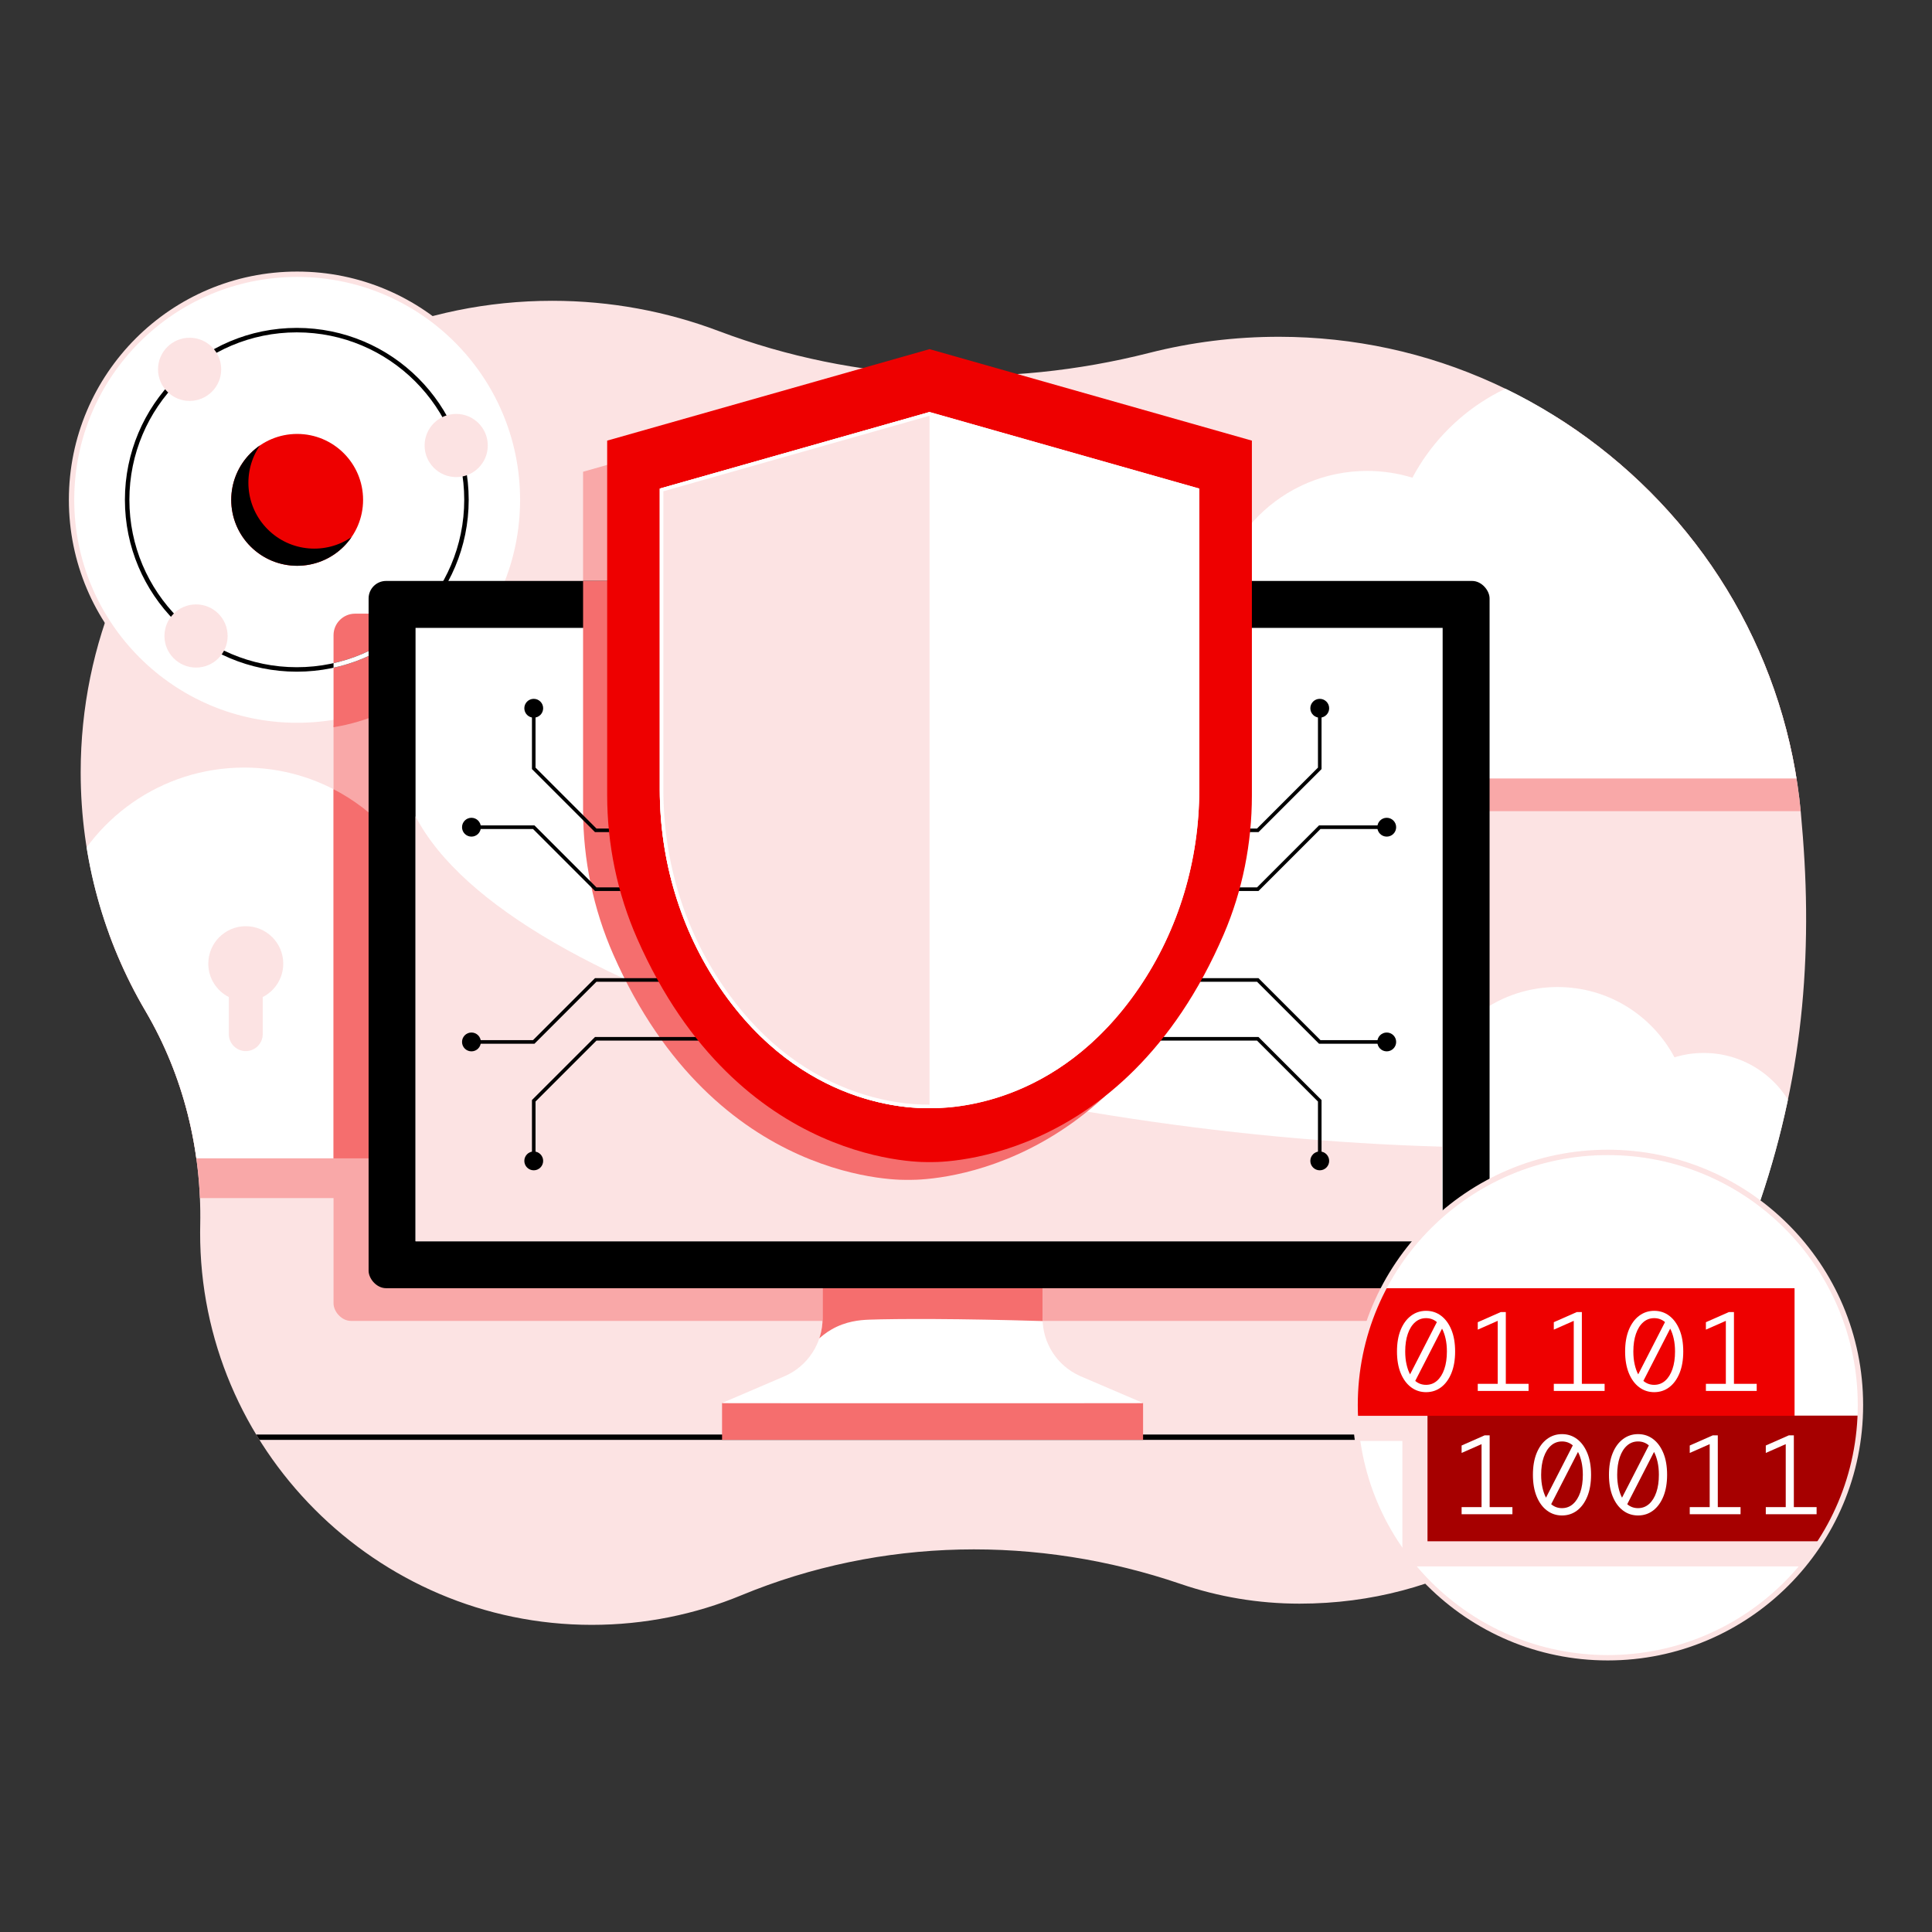 <?xml version="1.0" encoding="UTF-8"?><svg id="b" xmlns="http://www.w3.org/2000/svg" width="1080" height="1080" xmlns:xlink="http://www.w3.org/1999/xlink" viewBox="0 0 1080 1080"><rect x="0" y="0" width="1080" height="1080" fill="#333333" stroke="none"/><title>Security 2</title>
<desc>security, secure, private, privacy, clouds, lines, nodes, monitor, code</desc>
<defs><style>.bo,.bp,.bq,.br,.bs,.bt{fill:none;}.bo,.bq,.br,.bs,.bu{stroke-miterlimit:10;}.bo,.bu{stroke:#fce3e3;}.bo,.bu,.bt{stroke-width:3px;}.bp,.bv,.bw,.bx,.by,.bz,.ca,.cb{stroke-width:0px;}.bq{stroke:#fff;}.bq,.br{stroke-width:2.5px;}.br,.bs,.bt{stroke:#000;}.bs{stroke-width:2px;}.cc{clip-path:url(#o);}.cd{clip-path:url(#i);}.ce{clip-path:url(#e);}.cf{clip-path:url(#w);}.cg{clip-path:url(#al);}.ch{clip-path:url(#af);}.ci{clip-path:url(#be);}.bu,.ca{fill:#fff;}.bw{fill:#f56e6e;}.bx{fill:#f9a8a8;}.by{fill:#a60000;}.bz{fill:#fce3e3;}.cb{fill:#e00;}.bt{stroke-linecap:round;stroke-linejoin:round;}</style><clipPath id="e"><path id="f" class="bp" d="m1008.721,481.377c-.514-9.098-1.21-18.208-2.062-27.334-3.877-41.526-16.783-82.034-37.581-118.181-41.1-71.428-111.984-123.663-192.607-141.052-20.079-4.331-40.612-6.513-61.152-6.548-25.14-.042-49.542,3.082-72.832,8.996-79.705,20.239-163.816,16.836-240.75-12.209-28.935-10.924-60.296-16.902-93.056-16.902-145.573,0-263.584,118.01-263.584,263.584,0,48.683,13.202,94.279,36.219,133.411,21.28,36.181,31.474,77.646,30.605,119.612-.028,1.361-.044,2.726-.047,4.093-.285,120.672,98.259,219.459,218.931,219.459,29.616,0,57.856-5.881,83.619-16.539,78.293-32.39,165.524-33.683,245.701-6.284,20.805,7.11,43.117,10.968,66.335,10.968,161.883.002,255.774-164.898,277.567-306.839,5.472-35.642,6.727-72.271,4.695-108.237Z"/></clipPath><clipPath id="i"><path class="bp" d="m1008.721,481.377c-.514-9.098-1.21-18.208-2.062-27.334-3.877-41.526-16.783-82.034-37.581-118.181-41.1-71.428-111.984-123.663-192.607-141.052-20.079-4.331-40.612-6.513-61.152-6.548-25.14-.042-49.542,3.082-72.832,8.996-79.705,20.239-163.816,16.836-240.75-12.209-28.935-10.924-60.296-16.902-93.056-16.902-145.573,0-263.584,118.01-263.584,263.584,0,48.683,13.202,94.279,36.219,133.411,21.28,36.181,31.474,77.646,30.605,119.612-.028,1.361-.044,2.726-.047,4.093-.285,120.672,98.259,219.459,218.931,219.459,29.616,0,57.856-5.881,83.619-16.539,78.293-32.39,165.524-33.683,245.701-6.284,20.805,7.11,43.117,10.968,66.335,10.968,161.883.002,255.774-164.898,277.567-306.839,5.472-35.642,6.727-72.271,4.695-108.237Z"/></clipPath><clipPath id="o"><path class="bp" d="m257.07,483.488c-8.397,0-16.498,1.268-24.127,3.613-13.108-24.652-35.383-43.683-62.278-52.549v212.95h86.405c45.291,0,82.007-36.716,82.007-82.007s-36.716-82.007-82.007-82.007Z"/></clipPath><clipPath id="w"><path class="bp" d="m275.024,343.043h-76.527c-6.654,0-12.049,5.394-12.049,12.049v48.808c37.793-6.126,69.952-29.045,88.576-60.856Z"/></clipPath><clipPath id="af"><path class="bp" d="m603.757,769.196c-12.739-5.663-20.948-18.296-20.948-32.237v-76.571h-122.981v76.571c0,13.941-8.209,26.574-20.948,32.237l-35.233,15.097,60.082.059h115.18l60.082-.059-35.233-15.097Z"/></clipPath><clipPath id="al"><rect class="bp" x="206.052" y="324.751" width="626.635" height="395.358" rx="9.769" ry="9.769"/></clipPath><clipPath id="be"><circle id="bf" class="bp" cx="898.753" cy="785.446" r="141.247"/></clipPath></defs><path id="c" class="bz" d="m1008.721,481.377c-.514-9.098-1.21-18.208-2.062-27.334-3.877-41.526-16.783-82.034-37.581-118.181-41.1-71.428-111.984-123.663-192.607-141.052-20.079-4.331-40.612-6.513-61.152-6.548-25.14-.042-49.542,3.082-72.832,8.996-79.705,20.239-163.816,16.836-240.75-12.209-28.935-10.924-60.296-16.902-93.056-16.902-145.573,0-263.584,118.01-263.584,263.584,0,48.683,13.202,94.279,36.219,133.411,21.28,36.181,31.474,77.646,30.605,119.612-.028,1.361-.044,2.726-.047,4.093-.285,120.672,98.259,219.459,218.931,219.459,29.616,0,57.856-5.881,83.619-16.539,78.293-32.39,165.524-33.683,245.701-6.284,20.805,7.11,43.117,10.968,66.335,10.968,161.883.002,255.774-164.898,277.567-306.839,5.472-35.642,6.727-72.271,4.695-108.237Z"/><g id="d"><g class="ce"><path id="g" class="ca" d="m952.38,588.607c-5.688,0-11.175.859-16.342,2.447-12.43-23.376-37.023-39.3-65.346-39.3-31.504,0-58.391,19.702-69.056,47.45-20.135.67-37.272,13.169-44.668,30.78-2.816-.721-5.767-1.105-8.808-1.105-19.557,0-35.411,15.854-35.411,35.411s15.854,35.411,35.411,35.411c9.682,0,189.743,0,204.22,0,30.678,0,55.547-24.869,55.547-55.547s-24.869-55.547-55.547-55.547Z"/></g></g><g id="h"><g class="cd"><path id="j" class="bx" d="m787.995,281.542c8.802,0,17.292,1.329,25.289,3.787,19.235-36.174,57.293-60.815,101.121-60.815,48.752,0,90.358,30.489,106.862,73.428,31.158,1.037,57.678,20.378,69.122,47.632,4.358-1.116,8.925-1.711,13.631-1.711,30.263,0,54.797,24.533,54.797,54.797s-24.534,54.797-54.797,54.797c-14.982,0-293.623,0-316.025,0-47.473,0-85.958-38.485-85.958-85.958,0-47.473,38.484-85.958,85.958-85.958Z"/><g id="k"><path id="l" class="ca" d="m764.255,263.25c8.802,0,17.292,1.329,25.289,3.787,19.235-36.174,57.293-60.815,101.121-60.815,48.752,0,90.358,30.489,106.862,73.428,31.158,1.037,57.678,20.378,69.122,47.632,4.358-1.116,8.925-1.711,13.631-1.711,30.263,0,54.797,24.533,54.797,54.797,0,30.264-24.534,54.797-54.797,54.797-14.982,0-293.623,0-316.025,0-47.473,0-85.958-38.485-85.958-85.958,0-47.473,38.484-85.958,85.958-85.958Z"/></g><path id="m" class="bx" d="m293.776,505.731c-8.397,0-16.498,1.268-24.127,3.613-18.351-34.512-54.66-58.02-96.473-58.02-46.511,0-86.205,29.088-101.951,70.053-29.726.99-55.027,19.441-65.945,45.442-4.157-1.065-8.514-1.632-13.004-1.632-28.872,0-52.279,23.406-52.279,52.279s23.406,52.279,52.279,52.279h301.5c45.291,0,82.007-36.716,82.007-82.007s-36.716-82.007-82.007-82.007Z"/><path class="ca" d="m257.07,483.488c-8.397,0-16.498,1.268-24.127,3.613-18.351-34.512-54.66-58.02-96.473-58.02-46.511,0-86.205,29.088-101.951,70.053-29.726.99-55.027,19.441-65.945,45.442-4.157-1.065-8.514-1.632-13.004-1.632-28.872,0-52.279,23.406-52.279,52.279s23.406,52.279,52.279,52.279h301.5c45.291,0,82.007-36.716,82.007-82.007,0-45.291-36.716-82.007-82.007-82.007Z"/><rect id="n" class="bx" x="186.448" y="343.043" width="626.635" height="395.358" rx="9.769" ry="9.769"/><g class="cc"><rect class="bw" x="186.448" y="343.043" width="626.635" height="395.358" rx="9.769" ry="9.769"/></g><line id="p" class="bt" x1="-72.402" y1="803.402" x2="1101.929" y2="803.402"/><path class="bx" d="m507.582,212.157l-181.634,51.55v188.989c0,27.887,5.708,55.505,16.949,81.025,57.432,130.393,164.685,125.817,164.685,125.817,0,0,108.599,4.633,165.757-128.28,10.62-24.695,15.877-51.364,15.877-78.246v-189.305s-181.634-51.55-181.634-51.55Z"/></g></g><g id="q"><path id="r" class="bz" d="m158.338,538.699c0-11.569-9.379-20.948-20.948-20.948s-20.948,9.379-20.948,20.948c0,8.155,4.67,15.204,11.472,18.665v20.738c0,5.212,4.264,9.477,9.477,9.477s9.477-4.264,9.477-9.477v-20.738c6.802-3.461,11.472-10.51,11.472-18.665Z"/></g><circle id="s" class="bu" cx="166.116" cy="279.423" r="126.116"/><path id="t" class="bw" d="m275.024,343.043h-76.527c-6.654,0-12.049,5.394-12.049,12.049v51.432c37.793-6.126,69.952-31.669,88.576-63.48Z"/><circle id="u" class="br" cx="165.915" cy="279.385" r="94.841"/><g id="v"><g class="cf"><circle class="bq" cx="165.915" cy="279.385" r="94.841"/></g></g><g id="x"><circle id="y" class="bz" cx="105.996" cy="206.457" r="17.659"/><circle id="z" class="bz" cx="109.588" cy="355.52" r="17.659"/><circle id="aa" class="bz" cx="255.016" cy="249.037" r="17.659"/><circle class="cb" cx="166.116" cy="279.423" r="36.851"/><path id="ab" class="bv" d="m149.643,295.896c-12.753-12.753-14.195-32.524-4.345-46.876-1.843,1.265-3.602,2.707-5.24,4.345-14.392,14.391-14.392,37.724,0,52.115,14.391,14.391,37.724,14.391,52.115,0,1.638-1.638,3.08-3.397,4.345-5.24-14.352,9.85-34.122,8.409-46.876-4.345Z"/></g><rect id="ac" class="bw" x="403.637" y="784.293" width="235.353" height="20.58"/><path id="ad" class="ca" d="m603.757,769.196c-12.739-5.663-20.948-18.296-20.948-32.237v-76.571h-122.981v76.571c0,13.941-8.209,26.574-20.948,32.237l-35.233,15.097,60.082.059h115.18l60.082-.059-35.233-15.097Z"/><g id="ae"><g class="ch"><path class="bw" d="m583.144,716.162c-41.271.074-82.542.148-123.813.223-.022,5.579-.043,11.159-.065,16.738-.01,2.668-.492,4.791-1,7.138-.416,1.921-1.073,4.873-2.691,8.436-.826,1.82-2.095,4.222-4.027,6.821,2.53-3.606,6.762-8.598,13.319-12.364,7.922-4.55,15.665-5.263,21.035-5.456,15.369-.552,50.644-.637,97.53.806-.1-.758-.234-1.941-.306-3.396-.092-1.864-.035-3.253-.02-3.69.071-1.948.109-6.155.037-15.255Z"/></g></g><g id="ag"><rect id="ah" class="bv" x="206.052" y="324.751" width="626.635" height="395.358" rx="9.769" ry="9.769"/><rect id="ai" class="ca" x="347.931" y="235.355" width="342.876" height="574.152" transform="translate(1041.8 3.062) rotate(90)"/><g id="aj"><path class="bz" d="m232.293,456.344v237.524h573.813v-52.883c-243.829-6.681-521.259-83.409-573.813-184.641Z"/></g><g id="ak"><g class="cg"><path id="am" class="bw" d="m507.582,212.157l-181.634,51.55v188.989c0,27.887,5.708,55.505,16.949,81.025,57.432,130.393,164.685,125.817,164.685,125.817,0,0,108.599,4.633,165.757-128.28,10.62-24.695,15.877-51.364,15.877-78.246v-189.305s-181.634-51.55-181.634-51.55Z"/></g></g></g><g id="an"><g id="ao"><polyline class="bs" points="298.366 395.918 298.366 429.515 333.013 464.161 519.369 464.161"/><path class="bv" d="m293.102,395.918c0-2.907,2.357-5.264,5.264-5.264s5.264,2.357,5.264,5.264-2.357,5.264-5.264,5.264-5.264-2.357-5.264-5.264Z"/></g><g id="ap"><polyline class="bs" points="519.369 497.058 333.013 497.058 298.366 462.411 263.544 462.411"/><path class="bv" d="m263.544,457.148c-2.907,0-5.264,2.357-5.264,5.264s2.357,5.264,5.264,5.264,5.264-2.357,5.264-5.264-2.357-5.264-5.264-5.264Z"/></g><g id="aq"><polyline class="bs" points="298.366 648.943 298.366 615.347 333.013 580.7 519.369 580.7"/><circle class="bv" cx="298.366" cy="648.943" r="5.264"/></g><g id="ar"><polyline class="bs" points="519.369 547.803 333.013 547.803 298.366 582.45 263.544 582.45"/><path class="bv" d="m263.544,577.186c-2.907,0-5.264,2.357-5.264,5.264s2.357,5.264,5.264,5.264,5.264-2.357,5.264-5.264-2.357-5.264-5.264-5.264Z"/></g><g id="as"><polyline class="bs" points="737.748 395.918 737.748 429.515 703.101 464.161 519.369 464.161"/><path class="bv" d="m732.484,395.918c0-2.907,2.357-5.264,5.264-5.264s5.264,2.357,5.264,5.264-2.357,5.264-5.264,5.264-5.264-2.357-5.264-5.264Z"/></g><g id="at"><polyline class="bs" points="519.369 497.058 703.101 497.058 737.748 462.411 775.194 462.411"/><path class="bv" d="m775.194,467.675c2.907,0,5.264-2.357,5.264-5.264s-2.357-5.264-5.264-5.264-5.263,2.357-5.263,5.264,2.357,5.264,5.263,5.264Z"/></g><g id="au"><polyline class="bs" points="737.748 648.943 737.748 615.347 703.101 580.7 519.369 580.7"/><path class="bv" d="m743.011,648.943c0,2.907-2.357,5.264-5.264,5.264s-5.264-2.357-5.264-5.264,2.357-5.264,5.264-5.264,5.264,2.357,5.264,5.264Z"/></g><g id="av"><polyline class="bs" points="519.369 547.803 703.101 547.803 737.748 582.45 775.194 582.45"/><path class="bv" d="m775.194,587.713c2.907,0,5.264-2.357,5.264-5.264s-2.357-5.264-5.264-5.264-5.263,2.357-5.263,5.264,2.357,5.264,5.263,5.264Z"/></g></g><g id="aw"><path id="ax" class="cb" d="m519.613,195.169l-180.201,51.144v198.077c0,27.667,5.663,55.067,16.815,80.386,56.979,129.364,163.386,124.825,163.386,124.825,0,0,107.742,4.596,164.449-127.268,10.536-24.5,15.752-50.959,15.752-77.629v-198.391s-180.201-51.144-180.201-51.144Z"/><path id="ay" class="ca" d="m519.613,619.49c-8.635,0-70.75.688-117.091-67.248-22.242-32.607-33.697-71.373-33.697-110.843v-168.279l150.788-42.795,150.786,42.795v168.278c0,39.47-11.454,78.235-33.695,110.842-46.339,67.934-108.449,67.25-117.091,67.25h0Z"/><path id="az" class="bz" d="m519.613,230.325l-150.788,42.795v168.279c0,39.471,11.454,78.236,33.697,110.843,46.341,67.936,108.456,67.248,117.091,67.248h0V230.325Z"/><g id="ba"><path class="ca" d="m519.613,232.404l148.786,42.228v166.767c0,39.793-11.531,77.731-33.347,109.715-18.913,27.727-42.602,47.193-70.411,57.856-10.137,3.887-26.078,8.521-44.453,8.521h-.317s-.258-0-.258-0h-.259s-.318 0-.318 0c-18.374,0-34.315-4.634-44.452-8.521-27.808-10.664-51.498-30.128-70.41-57.854-21.817-31.983-33.349-69.922-33.349-109.716v-166.767l148.788-42.228m0-2.079l-150.788,42.795v168.279c0,39.471,11.454,78.236,33.697,110.843,45.422,66.588,105.997,67.248,116.514,67.248.213,0,.406-0.0.577-0.0.171,0,.362 0.0.575 0,10.518,0,71.095-.659,116.517-67.25,22.241-32.607,33.695-71.372,33.695-110.842v-168.278l-150.786-42.795h0Z"/></g></g><g id="bb"><circle id="bc" class="ca" cx="898.753" cy="785.446" r="141.247"/><g id="bd"><g class="ci"><polygon id="bg" class="bz" points="989.127 800.503 989.127 729.793 727.853 729.793 727.853 805.498 783.937 805.498 783.937 875.621 1113.747 875.621 1113.747 800.503 989.127 800.503"/><rect id="bh" class="by" x="797.98" y="791.329" width="329.811" height="70.248"/><rect id="bi" class="cb" x="741.896" y="720.109" width="261.274" height="71.345"/><g id="bj"><g id="bk"><path class="ca" d="m817.049,846.463v-3.968h11.147v-35.206l-11.147,4.913v-4.157l12.847-5.668h2.834v40.118h12.722v3.968h-28.404Z"/><path class="ca" d="m873.163,847.155c-3.15,0-5.952-.923-8.408-2.77-2.457-1.848-4.377-4.472-5.764-7.873-1.385-3.4-2.078-7.432-2.078-12.092,0-4.701.693-8.744,2.078-12.123,1.386-3.379,3.306-5.992,5.764-7.84,2.456-1.848,5.258-2.772,8.408-2.772,3.19,0,6.003.924,8.439,2.772,2.434,1.848,4.346,4.462,5.731,7.84,1.385,3.38,2.078,7.422,2.078,12.123,0,4.66-.693,8.692-2.078,12.092s-3.297,6.025-5.731,7.873c-2.436,1.848-5.249,2.77-8.439,2.77Zm-11.651-22.735c0,2.604.241,4.987.724,7.149.482,2.162,1.143,4.041,1.984,5.636l14.989-29.222c-1.722-1.47-3.738-2.204-6.045-2.204-2.352,0-4.399.766-6.141,2.298-1.743,1.533-3.097,3.696-4.063,6.486-.966,2.793-1.448,6.078-1.448,9.857Zm11.651,18.642c2.35,0,4.398-.766,6.139-2.299,1.742-1.532,3.097-3.694,4.063-6.486.965-2.792,1.448-6.078,1.448-9.857,0-2.603-.242-4.986-.724-7.148-.483-2.162-1.144-4.041-1.984-5.637l-14.989,29.223c1.721,1.47,3.736,2.204,6.047,2.204Z"/><path class="ca" d="m915.673,847.155c-3.15,0-5.952-.923-8.408-2.77-2.457-1.848-4.377-4.472-5.764-7.873-1.385-3.4-2.078-7.432-2.078-12.092,0-4.701.693-8.744,2.078-12.123,1.386-3.379,3.306-5.992,5.764-7.84,2.456-1.848,5.258-2.772,8.408-2.772,3.19,0,6.003.924,8.439,2.772,2.434,1.848,4.346,4.462,5.731,7.84,1.385,3.38,2.078,7.422,2.078,12.123,0,4.66-.693,8.692-2.078,12.092-1.385,3.4-3.297,6.025-5.731,7.873-2.436,1.848-5.249,2.77-8.439,2.77Zm-11.651-22.735c0,2.604.241,4.987.724,7.149.482,2.162,1.143,4.041,1.984,5.636l14.989-29.222c-1.722-1.47-3.738-2.204-6.045-2.204-2.352,0-4.399.766-6.141,2.298-1.743,1.533-3.097,3.696-4.063,6.486-.966,2.793-1.448,6.078-1.448,9.857Zm11.651,18.642c2.35,0,4.398-.766,6.139-2.299,1.742-1.532,3.097-3.694,4.063-6.486.965-2.792,1.448-6.078,1.448-9.857,0-2.603-.242-4.986-.724-7.148-.483-2.162-1.144-4.041-1.984-5.637l-14.989,29.223c1.721,1.47,3.736,2.204,6.047,2.204Z"/><path class="ca" d="m944.579,846.463v-3.968h11.147v-35.206l-11.147,4.913v-4.157l12.847-5.668h2.834v40.118h12.722v3.968h-28.404Z"/><path class="ca" d="m987.09,846.463v-3.968h11.147v-35.206l-11.147,4.913v-4.157l12.847-5.668h2.834v40.118h12.722v3.968h-28.404Z"/></g><g id="bl"><path class="ca" d="m797.173,778.229c-3.15,0-5.952-.923-8.408-2.77-2.457-1.848-4.377-4.472-5.764-7.873-1.385-3.4-2.078-7.432-2.078-12.092,0-4.701.693-8.744,2.078-12.123,1.386-3.379,3.306-5.992,5.764-7.84,2.456-1.848,5.258-2.772,8.408-2.772,3.19,0,6.003.924,8.439,2.772,2.434,1.848,4.346,4.462,5.731,7.84,1.385,3.38,2.078,7.422,2.078,12.123,0,4.66-.693,8.692-2.078,12.092-1.385,3.4-3.297,6.025-5.731,7.873-2.436,1.848-5.249,2.77-8.439,2.77Zm-11.651-22.735c0,2.604.241,4.987.724,7.149.482,2.162,1.143,4.041,1.984,5.636l14.989-29.222c-1.722-1.47-3.738-2.204-6.045-2.204-2.352,0-4.399.766-6.141,2.298-1.743,1.533-3.097,3.696-4.063,6.486-.966,2.793-1.448,6.078-1.448,9.857Zm11.651,18.642c2.35,0,4.398-.766,6.139-2.299,1.742-1.532,3.097-3.694,4.063-6.486.965-2.792,1.448-6.078,1.448-9.857,0-2.603-.242-4.986-.724-7.148-.483-2.162-1.144-4.041-1.984-5.637l-14.989,29.223c1.721,1.47,3.736,2.204,6.047,2.204Z"/><path class="ca" d="m826.079,777.537v-3.968h11.147v-35.206l-11.147,4.913v-4.157l12.847-5.668h2.834v40.118h12.722v3.968h-28.404Z"/><path class="ca" d="m868.589,777.537v-3.968h11.147v-35.206l-11.147,4.913v-4.157l12.847-5.668h2.834v40.118h12.722v3.968h-28.404Z"/><path class="ca" d="m924.703,778.229c-3.15,0-5.952-.923-8.408-2.77-2.457-1.848-4.377-4.472-5.764-7.873-1.385-3.4-2.078-7.432-2.078-12.092,0-4.701.693-8.744,2.078-12.123,1.386-3.379,3.306-5.992,5.764-7.84,2.456-1.848,5.258-2.772,8.408-2.772,3.19,0,6.003.924,8.439,2.772,2.434,1.848,4.346,4.462,5.731,7.84,1.385,3.38,2.078,7.422,2.078,12.123,0,4.66-.693,8.692-2.078,12.092-1.385,3.4-3.297,6.025-5.731,7.873-2.436,1.848-5.249,2.77-8.439,2.77Zm-11.651-22.735c0,2.604.241,4.987.724,7.149.482,2.162,1.143,4.041,1.984,5.636l14.989-29.222c-1.722-1.47-3.738-2.204-6.045-2.204-2.352,0-4.399.766-6.141,2.298-1.743,1.533-3.097,3.696-4.063,6.486-.966,2.793-1.448,6.078-1.448,9.857Zm11.651,18.642c2.35,0,4.398-.766,6.139-2.299,1.742-1.532,3.097-3.694,4.063-6.486.965-2.792,1.448-6.078,1.448-9.857,0-2.603-.242-4.986-.724-7.148-.483-2.162-1.144-4.041-1.984-5.637l-14.989,29.223c1.721,1.47,3.736,2.204,6.047,2.204Z"/><path class="ca" d="m953.61,777.537v-3.968h11.147v-35.206l-11.147,4.913v-4.157l12.847-5.668h2.834v40.118h12.722v3.968h-28.404Z"/></g></g></g></g><circle id="bm" class="bo" cx="898.753" cy="785.446" r="141.247"/></g></svg>